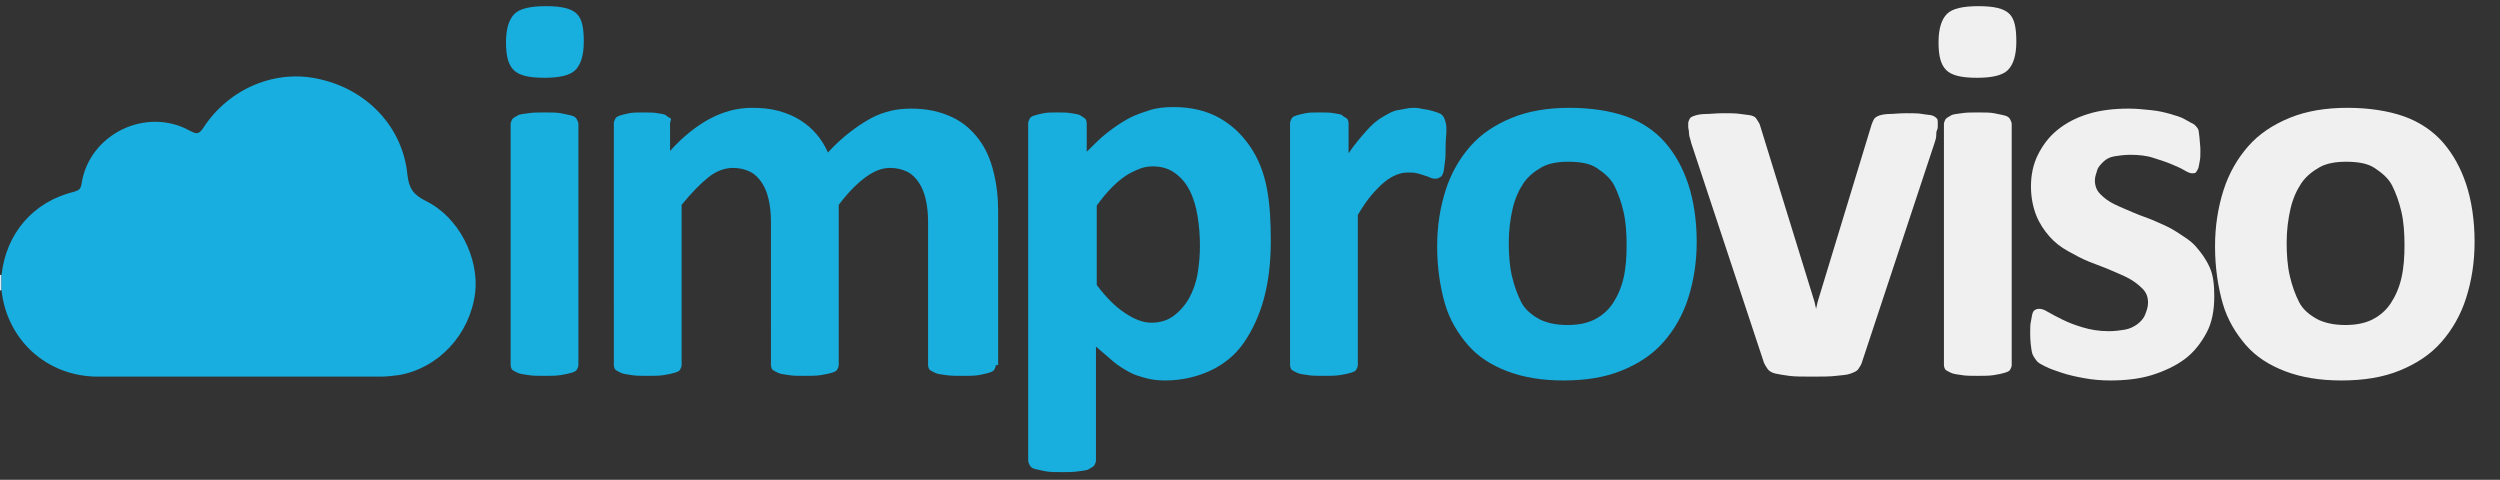<?xml version="1.0" encoding="utf-8"?>
<!-- Generator: Adobe Illustrator 19.0.0, SVG Export Plug-In . SVG Version: 6.00 Build 0)  -->
<svg version="1.1" id="Layer_1" xmlns="http://www.w3.org/2000/svg" xmlns:xlink="http://www.w3.org/1999/xlink" x="0px" y="0px"
	 viewBox="0 0 324.6 62.3" style="enable-background:new 0 0 324.6 62.3;" xml:space="preserve">
<rect x="0" y="0" width="324.6" height="62.3" fill="#333333" stroke="none"/>
<style type="text/css">
	.st0{fill:#18AEDE;}
	.st1{fill:#F1F0F0;}
	.st2{fill:#D8EAF6;}
	.st3{fill:#18AEDF;}
</style>
<g>
	<g>
		<g>
			<path class="st0" d="M75.8,5.4c0,1.8-0.4,3-1.1,3.7s-2.1,1-4,1c-2,0-3.3-0.3-4-1s-1-1.8-1-3.6c0-1.8,0.4-3,1.1-3.7s2.1-1,4.1-1
				c2,0,3.3,0.3,4,1S75.8,3.7,75.8,5.4z M75.1,47.4c0,0.2-0.1,0.4-0.2,0.6s-0.4,0.3-0.7,0.4s-0.8,0.2-1.4,0.3s-1.3,0.1-2.1,0.1
				s-1.6,0-2.1-0.1s-1-0.1-1.4-0.3s-0.6-0.3-0.7-0.4s-0.2-0.4-0.2-0.6V16.1c0-0.2,0.1-0.4,0.2-0.6s0.4-0.3,0.7-0.5s0.8-0.2,1.4-0.3
				s1.3-0.1,2.1-0.1s1.6,0,2.1,0.1s1,0.2,1.4,0.3s0.6,0.3,0.7,0.5s0.2,0.4,0.2,0.6V47.4z"/>
			<path class="st0" d="M129.3,47.4c0,0.2-0.1,0.4-0.2,0.6s-0.4,0.3-0.7,0.4s-0.8,0.2-1.3,0.3s-1.3,0.1-2.1,0.1
				c-0.9,0-1.6,0-2.2-0.1s-1-0.1-1.4-0.3s-0.6-0.3-0.7-0.4s-0.2-0.4-0.2-0.6V28.8c0-1.1-0.1-2-0.3-2.9s-0.5-1.6-0.9-2.2
				s-0.9-1.1-1.5-1.4s-1.4-0.5-2.2-0.5c-1.1,0-2.1,0.4-3.2,1.2s-2.3,2-3.5,3.6v20.8c0,0.2-0.1,0.4-0.2,0.6s-0.4,0.3-0.7,0.4
				s-0.8,0.2-1.4,0.3s-1.3,0.1-2.1,0.1c-0.9,0-1.6,0-2.1-0.1s-1-0.1-1.4-0.3s-0.6-0.3-0.7-0.4s-0.2-0.4-0.2-0.6V28.8
				c0-1.1-0.1-2-0.3-2.9s-0.5-1.6-0.9-2.2s-0.9-1.1-1.5-1.4s-1.4-0.5-2.2-0.5c-1.1,0-2.2,0.4-3.2,1.2s-2.2,2-3.5,3.6v20.8
				c0,0.2-0.1,0.4-0.2,0.6s-0.4,0.3-0.7,0.4s-0.8,0.2-1.4,0.3s-1.3,0.1-2.1,0.1s-1.6,0-2.1-0.1s-1-0.1-1.4-0.3s-0.6-0.3-0.7-0.4
				s-0.2-0.4-0.2-0.6V16c0-0.2,0.1-0.4,0.2-0.6s0.3-0.3,0.6-0.4s0.7-0.2,1.2-0.3s1.1-0.1,1.8-0.1c0.8,0,1.4,0,1.9,0.1
				s0.9,0.1,1.1,0.3s0.5,0.3,0.6,0.4S87,15.8,87,16v3.6c1.7-1.9,3.5-3.3,5.2-4.2s3.5-1.4,5.4-1.4c1.3,0,2.4,0.1,3.5,0.4
				s2,0.7,2.8,1.2s1.5,1.1,2.1,1.8s1.1,1.5,1.5,2.4c0.9-1,1.9-1.9,2.8-2.6s1.8-1.3,2.7-1.8s1.8-0.8,2.6-1s1.8-0.3,2.7-0.3
				c2.1,0,3.8,0.4,5.3,1.1s2.6,1.7,3.5,2.9s1.5,2.6,1.9,4.2s0.6,3.3,0.6,5.1V47.4z"/>
			<path class="st0" d="M165,31.3c0,2.8-0.3,5.3-0.9,7.5s-1.5,4.1-2.6,5.7s-2.6,2.8-4.3,3.6s-3.7,1.3-5.9,1.3
				c-0.9,0-1.8-0.1-2.5-0.3s-1.5-0.4-2.2-0.8s-1.4-0.8-2.1-1.4s-1.4-1.2-2.2-1.9v14.8c0,0.2-0.1,0.4-0.2,0.6s-0.4,0.3-0.7,0.5
				s-0.8,0.2-1.4,0.3s-1.3,0.1-2.1,0.1s-1.6,0-2.1-0.1s-1-0.2-1.4-0.3s-0.6-0.3-0.7-0.5s-0.2-0.4-0.2-0.6V16c0-0.2,0.1-0.4,0.2-0.6
				s0.3-0.3,0.6-0.4s0.7-0.2,1.2-0.3s1.1-0.1,1.8-0.1c0.7,0,1.3,0,1.8,0.1s0.9,0.1,1.2,0.3s0.5,0.3,0.6,0.4s0.2,0.4,0.2,0.6v3.7
				c0.9-0.9,1.8-1.8,2.7-2.5s1.8-1.3,2.7-1.8s1.9-0.8,2.8-1.1s2-0.4,3.1-0.4c2.3,0,4.3,0.5,5.9,1.4s2.9,2.1,4,3.7s1.8,3.4,2.2,5.5
				S165,28.9,165,31.3z M155.8,31.9c0-1.3-0.1-2.6-0.3-3.8s-0.5-2.3-1-3.3s-1.1-1.7-1.9-2.3s-1.8-0.9-2.9-0.9
				c-0.6,0-1.2,0.1-1.7,0.3s-1.2,0.5-1.8,0.9s-1.2,0.9-1.8,1.5s-1.3,1.4-2,2.4V37c1.2,1.6,2.4,2.8,3.6,3.6s2.3,1.3,3.5,1.3
				c1.1,0,2.1-0.3,2.9-0.9s1.5-1.4,2-2.3s0.9-2,1.1-3.2S155.8,33.1,155.8,31.9z"/>
			<path class="st0" d="M187.7,19c0,0.8,0,1.5-0.1,2.1s-0.1,1-0.2,1.3s-0.2,0.5-0.4,0.6s-0.3,0.2-0.6,0.2c-0.2,0-0.4,0-0.6-0.1
				s-0.5-0.2-0.8-0.3s-0.6-0.2-1-0.3s-0.7-0.1-1.2-0.1c-0.5,0-1,0.1-1.5,0.3s-1,0.5-1.5,0.9s-1.1,1-1.7,1.7s-1.2,1.6-1.8,2.6v19.5
				c0,0.2-0.1,0.4-0.2,0.6s-0.4,0.3-0.7,0.4s-0.8,0.2-1.4,0.3s-1.3,0.1-2.1,0.1s-1.6,0-2.1-0.1s-1-0.1-1.4-0.3s-0.6-0.3-0.7-0.4
				s-0.2-0.4-0.2-0.6V16c0-0.2,0.1-0.4,0.2-0.6s0.3-0.3,0.6-0.4s0.7-0.2,1.2-0.3s1.1-0.1,1.8-0.1c0.8,0,1.4,0,1.9,0.1
				s0.9,0.1,1.1,0.3s0.5,0.3,0.6,0.4s0.2,0.4,0.2,0.6v3.9c0.8-1.2,1.6-2.1,2.3-2.9s1.4-1.4,2.1-1.8s1.3-0.8,2-0.9s1.3-0.3,2-0.3
				c0.3,0,0.6,0,1,0.1s0.7,0.1,1.1,0.2s0.7,0.2,1,0.3s0.5,0.2,0.6,0.3s0.2,0.2,0.3,0.4s0.1,0.3,0.2,0.6s0.1,0.6,0.1,1.1
				S187.7,18.1,187.7,19z"/>
			<path class="st0" d="M220.3,31.4c0,2.7-0.4,5.1-1.1,7.3s-1.8,4.1-3.2,5.7s-3.2,2.8-5.4,3.7s-4.7,1.3-7.6,1.3
				c-2.8,0-5.2-0.4-7.3-1.2s-3.8-1.9-5.1-3.4s-2.4-3.3-3-5.4s-1-4.6-1-7.4c0-2.7,0.4-5.1,1.1-7.3s1.8-4.1,3.2-5.7s3.2-2.8,5.4-3.7
				s4.7-1.3,7.5-1.3c2.8,0,5.3,0.4,7.3,1.1s3.8,1.9,5.1,3.4s2.3,3.3,3,5.4S220.3,28.6,220.3,31.4z M211.2,31.8c0-1.5-0.1-3-0.4-4.3
				s-0.7-2.4-1.2-3.4s-1.4-1.7-2.3-2.3s-2.2-0.8-3.7-0.8c-1.3,0-2.5,0.2-3.4,0.7s-1.8,1.2-2.4,2.1s-1.1,2-1.4,3.3s-0.5,2.8-0.5,4.4
				c0,1.5,0.1,3,0.4,4.3s0.7,2.4,1.2,3.4s1.4,1.7,2.3,2.2s2.2,0.8,3.7,0.8c1.3,0,2.5-0.2,3.5-0.7s1.8-1.2,2.4-2.1s1.1-2,1.4-3.3
				S211.2,33.4,211.2,31.8z"/>
			<path class="st1" d="M251.6,16c0,0.1,0,0.3,0,0.4s0,0.3-0.1,0.5s-0.1,0.4-0.1,0.7s-0.1,0.6-0.2,0.9l-9.4,28.4
				c-0.1,0.4-0.3,0.7-0.5,1s-0.5,0.4-1,0.6s-1.1,0.2-1.9,0.3s-1.8,0.1-3.1,0.1c-1.2,0-2.3,0-3-0.1s-1.4-0.2-1.8-0.3s-0.8-0.3-1-0.6
				s-0.4-0.6-0.5-0.9l-9.4-28.4c-0.1-0.5-0.3-0.9-0.3-1.3s-0.1-0.6-0.1-0.8s0-0.3,0-0.5c0-0.2,0.1-0.4,0.2-0.6s0.4-0.3,0.7-0.4
				s0.8-0.2,1.4-0.2s1.3-0.1,2.2-0.1c1,0,1.7,0,2.3,0.1s1,0.1,1.4,0.2s0.6,0.3,0.7,0.5s0.3,0.4,0.4,0.7l7.1,23l0.2,0.9l0.2-0.9l7-23
				c0.1-0.3,0.2-0.5,0.3-0.7s0.4-0.4,0.7-0.5s0.8-0.2,1.3-0.2s1.3-0.1,2.2-0.1c0.9,0,1.6,0,2.1,0.1s1,0.1,1.3,0.2s0.5,0.3,0.6,0.4
				S251.6,15.8,251.6,16z"/>
			<path class="st1" d="M261.8,5.4c0,1.8-0.4,3-1.1,3.7s-2.1,1-4,1c-2,0-3.3-0.3-4-1s-1-1.8-1-3.6c0-1.8,0.4-3,1.1-3.7s2.1-1,4.1-1
				c2,0,3.3,0.3,4,1S261.8,3.7,261.8,5.4z M261.2,47.4c0,0.2-0.1,0.4-0.2,0.6s-0.4,0.3-0.7,0.4s-0.8,0.2-1.4,0.3s-1.3,0.1-2.1,0.1
				s-1.6,0-2.1-0.1s-1-0.1-1.4-0.3s-0.6-0.3-0.7-0.4s-0.2-0.4-0.2-0.6V16.1c0-0.2,0.1-0.4,0.2-0.6s0.4-0.3,0.7-0.5s0.8-0.2,1.4-0.3
				s1.3-0.1,2.1-0.1s1.6,0,2.1,0.1s1,0.2,1.4,0.3s0.6,0.3,0.7,0.5s0.2,0.4,0.2,0.6V47.4z"/>
			<path class="st1" d="M287.5,38.5c0,1.8-0.3,3.4-1,4.7s-1.6,2.5-2.8,3.4s-2.7,1.6-4.3,2.1s-3.5,0.7-5.4,0.7
				c-1.2,0-2.3-0.1-3.4-0.3s-2-0.4-2.9-0.7s-1.5-0.5-2.1-0.8s-1-0.5-1.2-0.8s-0.5-0.6-0.6-1.2s-0.2-1.3-0.2-2.3c0-0.7,0-1.2,0.1-1.6
				s0.1-0.7,0.2-1s0.2-0.4,0.4-0.5s0.3-0.1,0.5-0.1c0.3,0,0.6,0.1,1.1,0.4s1.1,0.6,1.9,1s1.6,0.7,2.6,1s2.1,0.5,3.4,0.5
				c0.8,0,1.5-0.1,2.1-0.2s1.2-0.4,1.6-0.7s0.8-0.7,1-1.2s0.4-1,0.4-1.6c0-0.7-0.2-1.3-0.7-1.8s-1-0.9-1.7-1.3s-1.5-0.7-2.4-1.1
				s-1.8-0.7-2.8-1.1s-1.9-0.9-2.8-1.4s-1.7-1.1-2.4-1.9s-1.3-1.7-1.7-2.7s-0.7-2.3-0.7-3.8c0-1.5,0.3-2.9,0.9-4.1s1.4-2.3,2.5-3.2
				s2.4-1.6,4-2.1s3.4-0.7,5.3-0.7c1,0,1.9,0.1,2.9,0.2s1.8,0.3,2.5,0.5s1.4,0.4,1.9,0.7s0.9,0.5,1.1,0.6s0.4,0.4,0.5,0.5
				s0.2,0.4,0.2,0.6s0.1,0.6,0.1,0.9s0.1,0.8,0.1,1.4c0,0.6,0,1.1-0.1,1.5s-0.1,0.7-0.2,0.9s-0.2,0.4-0.3,0.5s-0.3,0.1-0.5,0.1
				c-0.2,0-0.5-0.1-1-0.4s-1-0.5-1.7-0.8s-1.4-0.5-2.3-0.8s-1.9-0.4-3-0.4c-0.8,0-1.5,0.1-2.1,0.2s-1.1,0.4-1.4,0.7
				s-0.7,0.7-0.8,1.1s-0.3,0.8-0.3,1.3c0,0.7,0.2,1.3,0.7,1.8s1,0.9,1.8,1.3s1.6,0.7,2.5,1.1s1.9,0.7,2.8,1.1s1.9,0.8,2.8,1.4
				s1.8,1.1,2.5,1.9s1.3,1.6,1.8,2.7S287.5,37.1,287.5,38.5z"/>
			<path class="st1" d="M321.3,31.4c0,2.7-0.4,5.1-1.1,7.3s-1.8,4.1-3.2,5.7s-3.2,2.8-5.4,3.7s-4.7,1.3-7.6,1.3
				c-2.8,0-5.2-0.4-7.3-1.2s-3.8-1.9-5.1-3.4s-2.4-3.3-3-5.4s-1-4.6-1-7.4c0-2.7,0.4-5.1,1.1-7.3s1.8-4.1,3.2-5.7s3.2-2.8,5.4-3.7
				s4.7-1.3,7.5-1.3c2.8,0,5.3,0.4,7.3,1.1s3.8,1.9,5.1,3.4s2.3,3.3,3,5.4S321.3,28.6,321.3,31.4z M312.2,31.8c0-1.5-0.1-3-0.4-4.3
				s-0.7-2.4-1.2-3.4s-1.4-1.7-2.3-2.3s-2.2-0.8-3.7-0.8c-1.3,0-2.5,0.2-3.4,0.7s-1.8,1.2-2.4,2.1s-1.1,2-1.4,3.3s-0.5,2.8-0.5,4.4
				c0,1.5,0.1,3,0.4,4.3s0.7,2.4,1.2,3.4s1.4,1.7,2.3,2.2s2.2,0.8,3.7,0.8c1.3,0,2.5-0.2,3.5-0.7s1.8-1.2,2.4-2.1s1.1-2,1.4-3.3
				S312.2,33.4,312.2,31.8z"/>
		</g>
		<g>
			<g>
				<path class="st2" d="M0,35.7c0.1,0,0.1,0,0.2,0c0,0.7,0,1.3,0,2c-0.1,0-0.1,0-0.2,0C0,37,0,36.4,0,35.7z"/>
				<path class="st3" d="M0.2,37.7c0-0.7,0-1.3,0-2c0.6-5.4,4.1-9.5,9.4-10.8c0.7-0.2,0.9-0.4,1-1.1c1-6.4,8.4-10,14.1-6.8
					c0.8,0.4,1.1,0.5,1.7-0.4c3.3-5.1,9.4-7.7,15.2-6.3c6.1,1.4,10.7,6.2,11.3,12.4c0.2,1.8,0.8,2.6,2.4,3.4
					c4.3,2.1,6.9,7.4,6.4,11.9c-0.7,5.5-4.8,9.8-9.9,10.7c-0.8,0.1-1.6,0.2-2.4,0.2c-12.3,0-24.6,0-36.9,0C6,48.8,0.9,44.1,0.2,37.7
					z"/>
			</g>
		</g>
	</g>
	<g>
	</g>
</g>
<g>
</g>
<g>
</g>
<g>
</g>
<g>
</g>
<g>
</g>
<g>
</g>
</svg>
